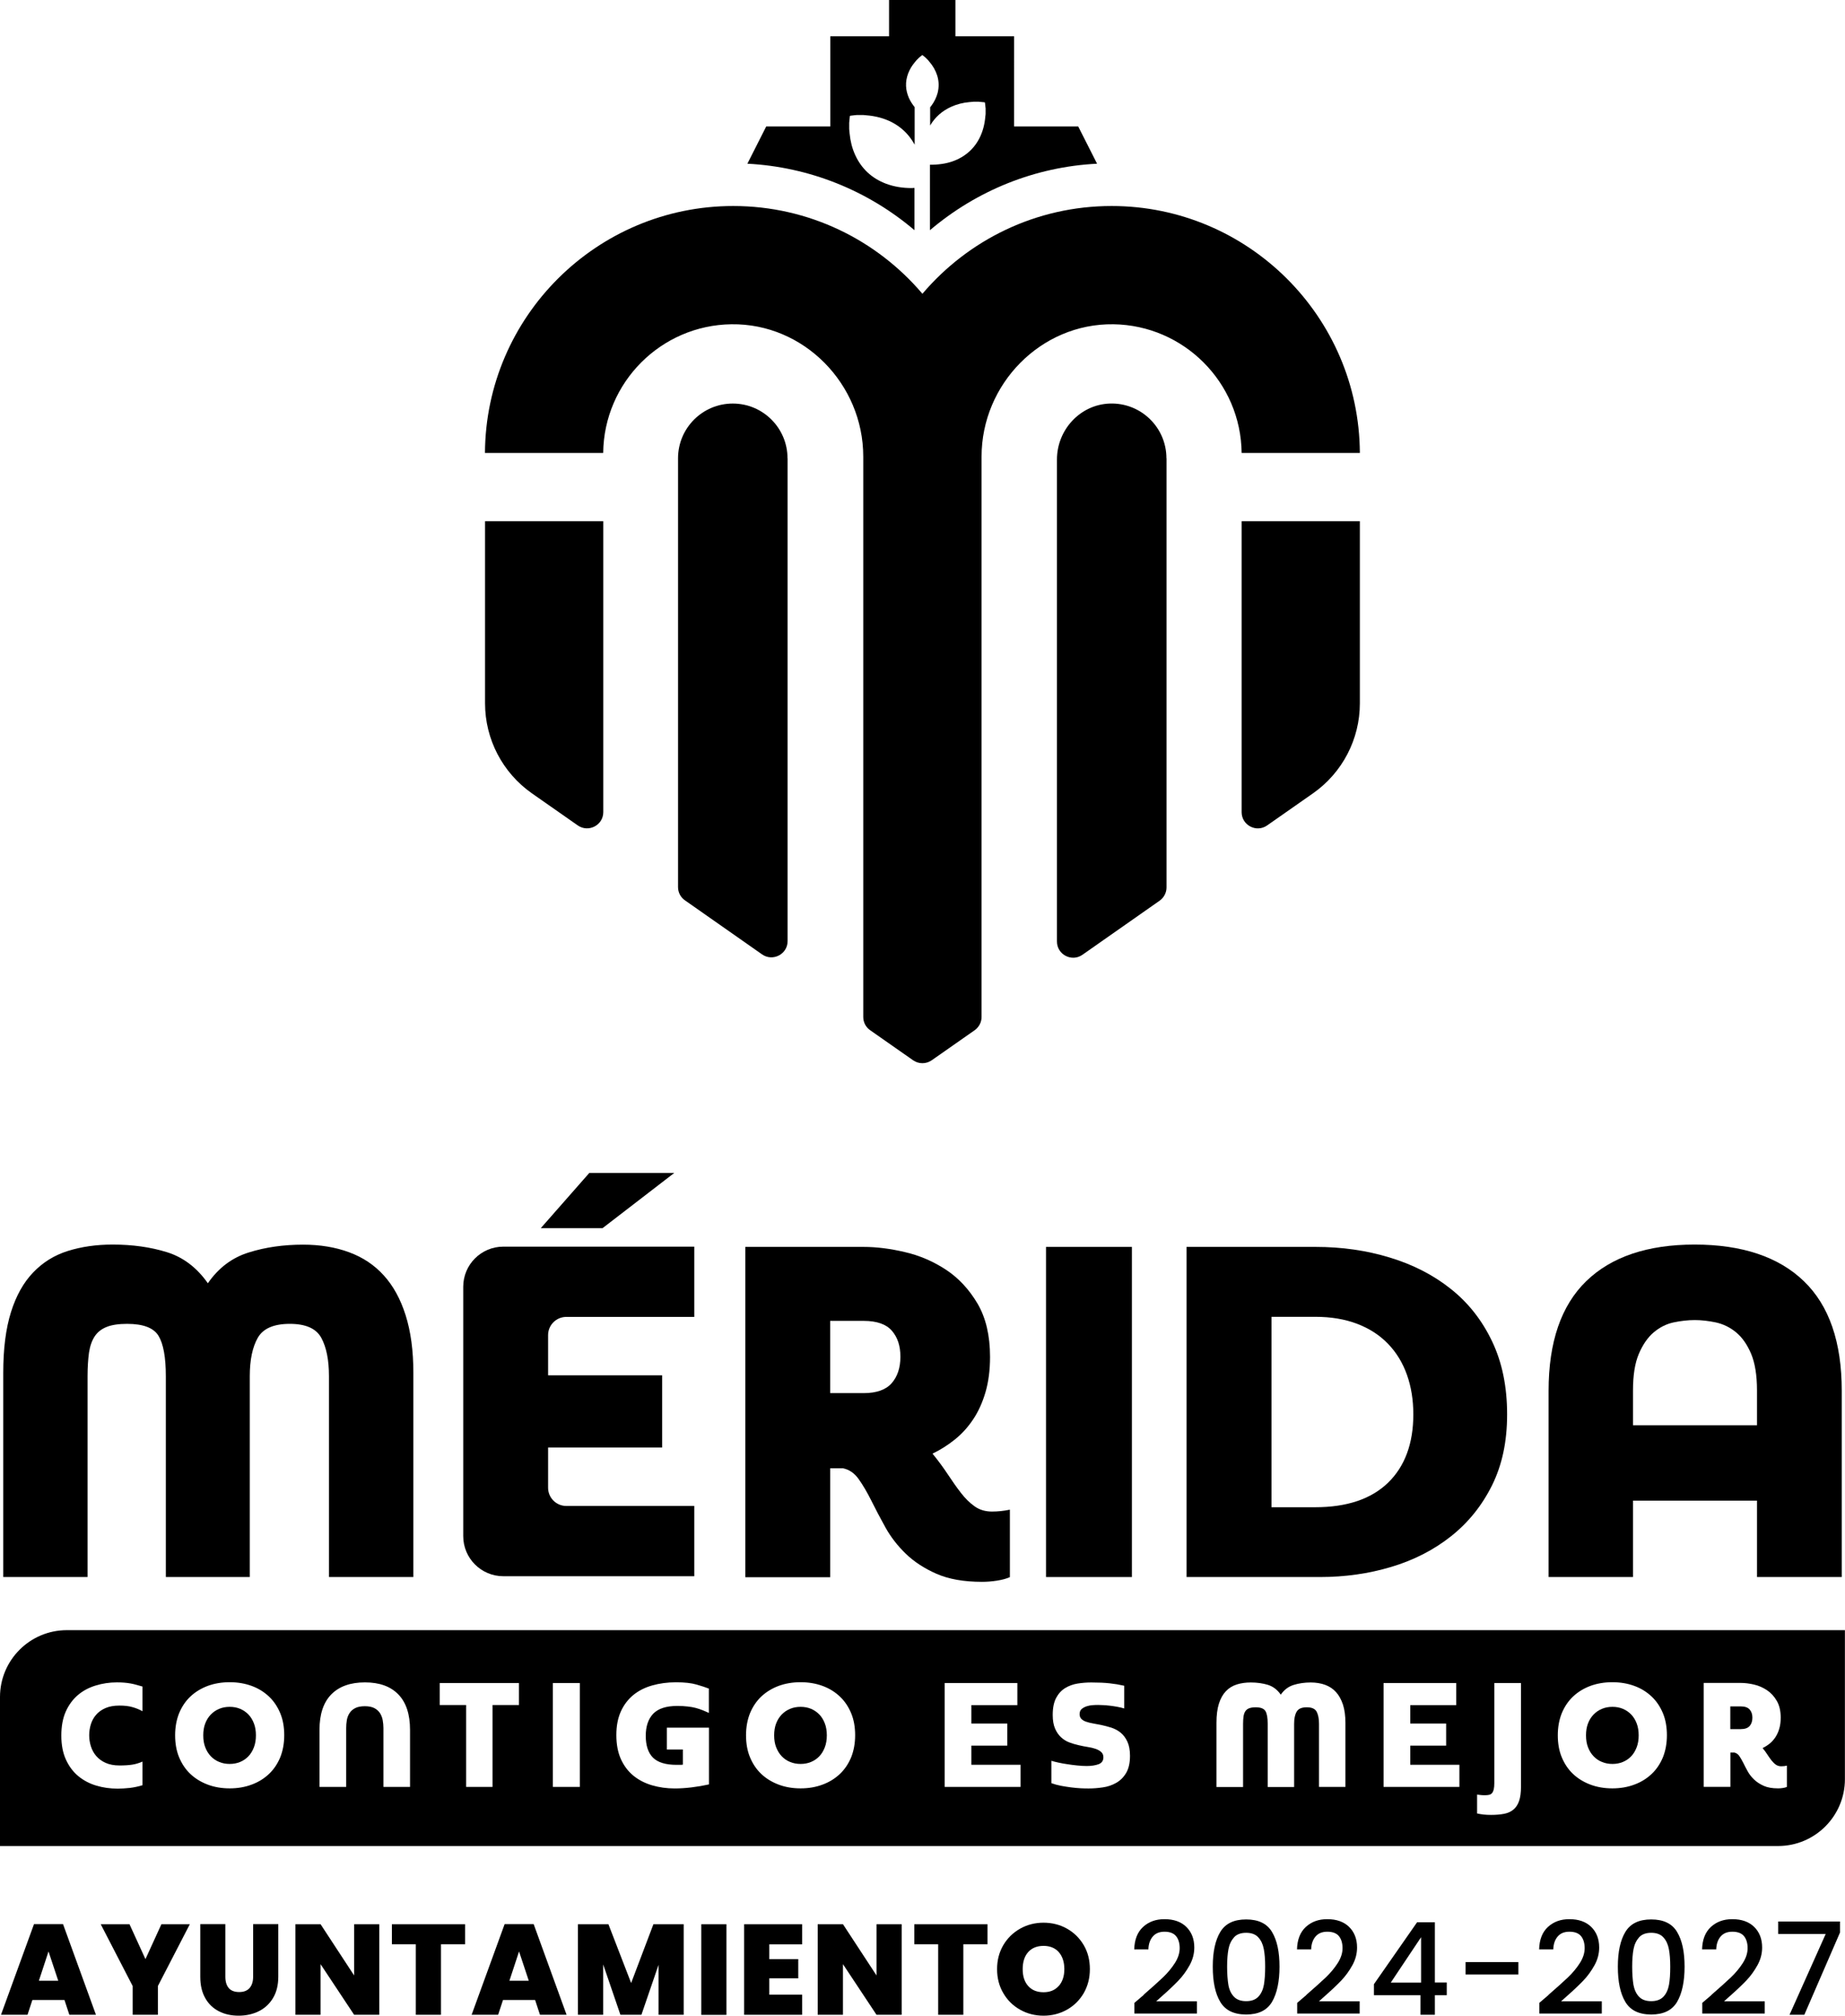 <?xml version="1.0" encoding="UTF-8"?>
<svg id="Capa_1" data-name="Capa 1" xmlns="http://www.w3.org/2000/svg" viewBox="0 0 204.6 223.47">
  <g>
    <path d="M27.55,190.08c-.26-.27-.57-.48-.92-.63-.36-.15-.74-.22-1.16-.22s-.8.07-1.16.22c-.36.15-.67.36-.93.63-.26.27-.47.6-.62.99-.15.39-.22.83-.22,1.32s.07.94.22,1.32c.15.39.35.72.62,1,.26.27.57.49.93.63.36.15.74.22,1.16.22s.8-.07,1.16-.22c.36-.15.66-.36.92-.63.26-.27.46-.61.61-1,.15-.39.22-.83.22-1.32s-.07-.93-.22-1.32c-.15-.39-.35-.72-.61-.99Z"/>
    <path d="M180.89,190.08c-.26-.27-.57-.48-.92-.63-.36-.15-.74-.22-1.16-.22s-.8.07-1.16.22-.67.36-.93.63c-.26.27-.47.6-.62.99-.15.39-.22.83-.22,1.32s.07.94.22,1.32c.15.39.35.72.62,1,.26.27.57.49.93.63.36.15.74.22,1.16.22s.8-.07,1.16-.22c.36-.15.66-.36.92-.63.26-.27.46-.61.61-1,.15-.39.22-.83.22-1.32s-.07-.93-.22-1.32c-.15-.39-.35-.72-.61-.99Z"/>
    <path d="M90.86,190.08c-.26-.27-.57-.48-.92-.63-.36-.15-.74-.22-1.16-.22s-.8.07-1.16.22c-.36.15-.67.36-.93.63-.26.27-.47.6-.62.99-.15.39-.22.83-.22,1.32s.07.94.22,1.32.35.72.62,1c.26.27.57.49.93.63.36.15.74.22,1.16.22s.8-.07,1.16-.22c.36-.15.66-.36.92-.63.26-.27.46-.61.61-1,.15-.39.22-.83.22-1.32s-.07-.93-.22-1.32c-.15-.39-.35-.72-.61-.99Z"/>
    <path d="M7.41,180.73C3.32,180.73,0,184.05,0,188.14v16.52h197.18c4.09,0,7.41-3.32,7.41-7.41v-16.52H7.41ZM15.79,189.71c-.34-.19-.71-.34-1.11-.45-.4-.12-.88-.17-1.44-.17-.6,0-1.12.09-1.55.28-.43.19-.78.44-1.04.75-.27.31-.46.67-.58,1.06-.12.4-.18.8-.18,1.2s.06.83.19,1.23c.13.4.32.76.59,1.07.27.31.61.57,1.04.76.42.19.94.29,1.54.29.56,0,1.03-.03,1.41-.09.38-.06.76-.17,1.14-.34v2.62c-.45.14-.92.24-1.4.3-.48.05-.93.08-1.35.08-.83,0-1.63-.11-2.38-.34-.75-.22-1.42-.58-1.99-1.05-.58-.48-1.03-1.09-1.37-1.83-.34-.74-.51-1.63-.51-2.66s.16-1.92.49-2.66c.33-.74.78-1.35,1.34-1.83.56-.48,1.22-.83,1.97-1.06.75-.23,1.53-.35,2.35-.35.31,0,.58.01.83.03.25.02.48.05.7.09.22.04.44.09.65.15.21.06.44.12.67.19v2.73ZM31.08,194.82c-.3.72-.71,1.34-1.25,1.85-.54.51-1.18.91-1.92,1.18-.74.28-1.56.42-2.44.42s-1.7-.14-2.44-.42c-.74-.28-1.38-.67-1.92-1.18-.54-.51-.95-1.13-1.25-1.85-.3-.72-.44-1.54-.44-2.44s.15-1.71.44-2.44c.3-.72.71-1.34,1.25-1.85.54-.51,1.18-.9,1.92-1.18.74-.27,1.55-.41,2.44-.41s1.7.14,2.44.41c.74.27,1.38.67,1.92,1.18.54.51.95,1.13,1.25,1.85.3.72.44,1.54.44,2.44s-.15,1.71-.44,2.44ZM45.47,198.11h-2.95v-6.52c0-.3-.03-.59-.08-.88s-.16-.55-.3-.78c-.15-.23-.36-.42-.63-.56-.27-.14-.62-.21-1.05-.21s-.8.07-1.07.21c-.27.14-.49.33-.63.56-.15.23-.25.49-.3.78-.05.29-.07.58-.07.88v6.52h-2.96v-6.33c0-1.72.43-3.03,1.3-3.92.87-.89,2.11-1.34,3.74-1.34s2.85.45,3.71,1.34c.86.89,1.29,2.2,1.29,3.92v6.33ZM57.55,189.03h-2.93v9.08h-2.93v-9.08h-2.93v-2.44h8.79v2.44ZM64.3,198.11h-2.99v-11.52h2.99v11.52ZM78.64,189.92c-.23-.11-.47-.21-.71-.31-.24-.1-.5-.18-.78-.26-.28-.07-.58-.13-.91-.16-.33-.04-.71-.06-1.14-.06-1.22,0-2.1.29-2.66.86-.55.58-.83,1.4-.83,2.46s.27,1.89.81,2.42c.54.53,1.41.79,2.61.79h.3c.12,0,.25,0,.4-.02v-1.68h-1.78v-2.42h4.67v6.29c-.63.14-1.27.25-1.93.33-.66.08-1.29.12-1.87.12-.89,0-1.72-.12-2.51-.35-.78-.23-1.47-.58-2.06-1.06-.59-.48-1.05-1.09-1.39-1.83-.34-.75-.51-1.64-.51-2.68s.17-1.88.5-2.62c.33-.73.8-1.34,1.38-1.82.59-.48,1.28-.83,2.09-1.06.81-.23,1.69-.35,2.64-.35s1.69.08,2.28.25c.59.17,1.05.32,1.37.45v2.7ZM94.39,194.82c-.3.72-.71,1.34-1.25,1.85-.54.51-1.18.91-1.92,1.18-.74.28-1.55.42-2.44.42s-1.7-.14-2.44-.42c-.74-.28-1.38-.67-1.92-1.18-.54-.51-.95-1.13-1.25-1.85-.3-.72-.44-1.54-.44-2.44s.15-1.71.44-2.44c.3-.72.71-1.34,1.25-1.85.54-.51,1.18-.9,1.92-1.18.74-.27,1.55-.41,2.44-.41s1.7.14,2.44.41c.74.27,1.38.67,1.92,1.18.54.51.95,1.13,1.25,1.85.3.72.44,1.54.44,2.44s-.15,1.71-.44,2.44ZM113.17,198.11h-8.41v-11.52h8.06v2.45h-5.1v2.04h3.98v2.45h-3.98v2.12h5.45v2.45ZM124.87,196.58c-.29.48-.66.84-1.11,1.09-.45.25-.94.42-1.47.49-.53.08-1.04.12-1.54.12-.26,0-.57,0-.9-.02-.34-.02-.7-.05-1.08-.1-.38-.05-.75-.11-1.13-.18-.37-.07-.72-.17-1.05-.29v-2.48c.21.07.47.13.78.2.31.07.64.13,1,.18.35.06.71.1,1.09.14.37.04.72.06,1.05.06.53,0,.96-.07,1.32-.2.35-.13.53-.39.53-.77,0-.24-.08-.43-.24-.58-.16-.14-.36-.26-.62-.35-.25-.09-.55-.16-.88-.21-.33-.05-.67-.12-1.01-.2-.35-.08-.7-.18-1.04-.31-.34-.13-.64-.32-.91-.57s-.49-.57-.66-.96c-.17-.39-.26-.9-.26-1.51,0-.79.13-1.42.38-1.89.25-.47.58-.83,1-1.09.41-.25.87-.42,1.37-.5.5-.08,1.01-.12,1.53-.12.79,0,1.46.03,2.02.09.56.06,1.1.15,1.63.27v2.52c-.25-.08-.52-.14-.8-.19s-.55-.09-.81-.12c-.26-.03-.5-.05-.72-.06-.23-.01-.41-.02-.55-.02-.15,0-.35,0-.58.02-.24.01-.46.05-.68.12-.22.07-.41.17-.57.3-.16.14-.24.33-.24.58,0,.22.07.4.2.53.13.13.31.24.53.31.22.08.48.14.76.19.28.05.59.11.9.17.37.08.75.18,1.14.3.38.13.73.31,1.03.56.3.25.55.58.74.99.19.41.29.94.29,1.57,0,.8-.15,1.44-.44,1.92ZM149.22,198.11h-2.95v-7.01c0-.56-.09-1-.26-1.33-.18-.33-.54-.49-1.1-.49s-.93.16-1.12.49c-.19.32-.28.77-.28,1.34v7.01h-2.93v-7.01c0-.66-.08-1.13-.25-1.41-.17-.28-.53-.42-1.09-.42-.3,0-.53.04-.72.11-.18.07-.32.18-.42.33-.1.15-.16.34-.2.57-.03.23-.05.5-.05.82v7.01h-2.95v-7.12c0-.84.09-1.55.27-2.12.18-.57.44-1.03.77-1.38.33-.35.74-.6,1.21-.75s.99-.22,1.56-.22c.69,0,1.32.09,1.89.26.57.18,1.05.54,1.43,1.09.37-.54.85-.9,1.43-1.08.58-.18,1.21-.27,1.89-.27.59,0,1.13.09,1.6.26.48.18.88.44,1.21.81.33.36.58.83.77,1.39.18.57.27,1.24.27,2.02v7.12ZM161.84,198.11h-8.41v-11.52h8.06v2.45h-5.1v2.04h3.98v2.45h-3.98v2.12h5.45v2.45ZM168.67,198.06c0,.66-.07,1.19-.21,1.6-.14.41-.35.73-.63.96-.27.23-.62.39-1.04.47-.42.08-.89.12-1.43.12-.3,0-.58-.01-.84-.04-.26-.03-.5-.07-.72-.12v-2.09c.19.02.33.04.44.05.1.01.24.02.42.02.2,0,.36-.02.49-.05.13-.03.24-.1.32-.2.08-.1.14-.24.18-.41.04-.18.06-.41.06-.69v-11.09h2.96v11.47ZM184.41,194.82c-.3.72-.71,1.34-1.25,1.85-.54.51-1.18.91-1.92,1.18-.74.28-1.56.42-2.44.42s-1.7-.14-2.44-.42c-.74-.28-1.38-.67-1.92-1.18-.54-.51-.95-1.13-1.25-1.85-.3-.72-.44-1.54-.44-2.44s.15-1.71.44-2.44c.3-.72.71-1.34,1.25-1.85.54-.51,1.18-.9,1.92-1.18.74-.27,1.55-.41,2.44-.41s1.7.14,2.44.41c.74.27,1.38.67,1.92,1.18.54.51.95,1.13,1.25,1.85.3.72.44,1.54.44,2.44s-.15,1.71-.44,2.44ZM198.15,198.11c-.12.05-.27.1-.45.12-.18.03-.35.04-.52.04-.64,0-1.17-.09-1.59-.28-.42-.19-.78-.42-1.07-.7-.29-.28-.53-.58-.71-.91-.18-.33-.35-.64-.49-.94-.15-.3-.3-.55-.44-.76-.15-.21-.33-.33-.55-.38h-.44v3.8h-2.96v-11.52h4.13c.45,0,.93.06,1.45.18.52.12.99.33,1.43.62.44.29.8.68,1.09,1.18.29.49.44,1.11.44,1.86,0,.46-.05.87-.16,1.23-.1.36-.25.67-.43.95-.18.27-.39.51-.64.71-.25.2-.51.36-.78.49.2.24.38.48.53.72.16.24.31.46.46.65.15.19.31.35.48.47.17.12.37.18.6.18.21,0,.42-.02.63-.07v2.35Z"/>
    <path d="M193.05,189.18h-1.17v2.52h1.17c.45,0,.78-.12.98-.35.2-.23.3-.54.3-.92s-.1-.67-.3-.9c-.2-.23-.53-.35-.99-.35Z"/>
  </g>
  <path d="M45.84,174.84h-9.36v-22.27c0-1.78-.28-3.19-.84-4.23-.56-1.05-1.73-1.57-3.5-1.57s-2.96.51-3.55,1.54c-.59,1.03-.89,2.45-.89,4.26v22.27h-9.31v-22.27c0-2.09-.27-3.58-.81-4.47-.54-.89-1.7-1.33-3.48-1.33-.94,0-1.7.11-2.27.34-.58.23-1.02.58-1.33,1.05-.31.47-.52,1.07-.63,1.8-.1.73-.16,1.6-.16,2.61v22.27H.36v-22.64c0-2.68.29-4.93.86-6.74.57-1.81,1.39-3.28,2.46-4.39,1.06-1.11,2.34-1.91,3.84-2.38,1.5-.47,3.15-.71,4.97-.71,2.2,0,4.2.28,6.01.84,1.81.56,3.33,1.71,4.55,3.45,1.18-1.71,2.7-2.85,4.55-3.42,1.85-.58,3.85-.86,6.01-.86,1.88,0,3.58.28,5.1.84,1.52.56,2.8,1.41,3.84,2.56,1.05,1.15,1.86,2.62,2.43,4.42.57,1.8.86,3.93.86,6.4v22.64Z"/>
  <path d="M65.36,130.04h9.41l-7.95,6.12h-6.85l5.38-6.12ZM62.8,146h14.19v-7.79h-21.17c-2.46,0-4.45,1.99-4.45,4.45v27.64c0,2.46,1.99,4.45,4.45,4.45h21.17v-7.79h-14.19c-1.12,0-2.02-.91-2.02-2.02v-4.46h12.65v-8h-12.65v-4.46c0-1.12.91-2.02,2.02-2.02"/>
  <path d="M82.65,138.24h13.12c1.43,0,2.96.19,4.6.58,1.64.38,3.15,1.04,4.55,1.96,1.39.92,2.55,2.17,3.48,3.74.92,1.57,1.39,3.54,1.39,5.91,0,1.46-.17,2.76-.5,3.9-.33,1.13-.78,2.14-1.36,3.01-.58.87-1.25,1.62-2.04,2.25-.78.63-1.61,1.15-2.48,1.57.63.77,1.19,1.53,1.7,2.3.51.77.99,1.46,1.46,2.06.47.61.98,1.11,1.52,1.49.54.38,1.18.57,1.91.57.66,0,1.32-.07,1.99-.21v7.48c-.38.17-.86.3-1.44.39-.58.09-1.12.13-1.65.13-2.02,0-3.7-.3-5.05-.89-1.34-.59-2.48-1.33-3.4-2.22-.92-.89-1.67-1.86-2.25-2.9s-1.1-2.04-1.57-2.98c-.47-.94-.94-1.74-1.41-2.4-.47-.66-1.05-1.06-1.75-1.2h-1.41v12.08h-9.41v-36.6ZM92.06,154.45h3.71c1.43,0,2.47-.37,3.11-1.1.64-.73.97-1.71.97-2.93s-.31-2.14-.94-2.88c-.63-.73-1.67-1.1-3.14-1.1h-3.71v8Z"/>
  <rect x="116" y="138.24" width="9.52" height="36.6"/>
  <path d="M131.58,138.24h14.33c2.89,0,5.63.39,8.21,1.18,2.58.78,4.84,1.94,6.77,3.48,1.93,1.53,3.46,3.47,4.57,5.8,1.12,2.34,1.67,5.04,1.67,8.1s-.56,5.62-1.67,7.87c-1.12,2.25-2.63,4.13-4.55,5.65-1.92,1.52-4.13,2.65-6.64,3.4-2.51.75-5.14,1.12-7.89,1.12h-14.8v-36.6ZM140.99,167.1h4.86c3.52,0,6.21-.91,8.08-2.72,1.86-1.81,2.8-4.34,2.8-7.58,0-1.6-.24-3.07-.71-4.39-.47-1.32-1.17-2.47-2.09-3.42-.92-.96-2.06-1.7-3.42-2.22-1.36-.52-2.91-.78-4.65-.78h-4.86v21.12Z"/>
  <path d="M204.25,174.84h-9.41v-8.47h-13.75v8.47h-9.36v-20.65c0-5.4,1.39-9.45,4.18-12.16,2.79-2.7,6.8-4.05,12.02-4.05s9.3,1.35,12.1,4.05c2.81,2.7,4.21,6.75,4.21,12.16v20.65ZM181.09,158.01h13.75v-3.87c0-1.67-.22-3.02-.65-4.05-.44-1.03-.99-1.82-1.67-2.38-.68-.56-1.43-.92-2.25-1.1-.82-.17-1.59-.26-2.33-.26s-1.55.09-2.35.26c-.8.17-1.53.54-2.2,1.1-.66.56-1.21,1.35-1.65,2.38-.44,1.03-.65,2.38-.65,4.05v3.87Z"/>
  <path d="M87.33,50.81c0-3.35-2.72-6.07-6.07-6.07s-6.07,2.72-6.07,6.07v47.54c0,.59.29,1.14.77,1.47l8.55,5.99c1.19.83,2.83-.02,2.83-1.47v-53.53Z"/>
  <path d="M129.35,50.81c0-3.43-2.84-6.19-6.29-6.07-3.29.12-5.85,2.92-5.85,6.21v53.43c0,1.45,1.64,2.31,2.83,1.47l8.55-5.99c.48-.34.77-.89.77-1.47v-47.59Z"/>
  <path d="M66.9,57.79h-13.11v20.19c0,3.97,1.94,7.69,5.19,9.97l5.09,3.56c1.19.83,2.83-.02,2.83-1.47v-32.25Z"/>
  <path d="M150.8,57.79h-13.11v32.25c0,1.45,1.64,2.31,2.83,1.47l5.09-3.56c3.25-2.28,5.19-6,5.19-9.97v-20.19Z"/>
  <path d="M108.08,114.22c.48-.34.77-.89.77-1.47v-62.13c0-8.04,6.58-14.78,14.62-14.67,7.81.11,14.14,6.45,14.22,14.27h13.11c-.08-15.11-12.4-27.38-27.53-27.38-8.4,0-15.92,3.78-20.98,9.73-5.05-5.95-12.58-9.73-20.98-9.73-15.13,0-27.45,12.27-27.53,27.38h13.11c.08-7.82,6.41-14.17,14.22-14.27,8.04-.11,14.62,6.63,14.62,14.67v62.13c0,.59.29,1.14.77,1.47l4.76,3.33c.62.43,1.44.43,2.06,0l4.76-3.33Z"/>
  <path d="M101.44,20.83c-.11,0-.23.02-.34.02-.98,0-1.92-.14-2.84-.48-1.58-.6-2.73-1.66-3.43-3.2-.34-.75-.53-1.53-.61-2.35-.02-.17-.03-.34-.05-.51v-.71s.01-.06.01-.08c.02-.21.04-.41.06-.62,0-.05.02-.07.07-.07.13-.01.27-.03.4-.05.1-.01.2-.02.31-.03h.71c.11.01.22.02.33.03,1.01.08,1.98.32,2.88.79,1,.53,1.79,1.28,2.37,2.26.04.07.08.14.12.21v-4.16c-.24-.3-.45-.62-.62-.98-.41-.91-.45-1.83-.1-2.76.17-.45.42-.86.73-1.23.06-.08.13-.16.19-.23l.3-.3s.03-.02.04-.03c.1-.08.19-.15.28-.23.02-.02.04-.02.06,0,.06.05.12.1.19.15.05.04.09.08.14.12l.3.3s.08.1.12.15c.39.45.69.96.87,1.53.2.64.21,1.28.05,1.93-.14.52-.38,1-.7,1.43-.04.06-.09.1-.13.16v2.02c.54-.91,1.31-1.61,2.33-2.07.64-.29,1.32-.46,2.02-.52.15-.02.29-.03.44-.04h.62s.05,0,.07.01c.18.02.36.04.54.05.04,0,.06.02.06.06.01.11.03.23.04.34,0,.09.02.18.03.26v.62c0,.09-.02.19-.03.28-.07.87-.28,1.71-.69,2.49-.46.87-1.11,1.55-1.95,2.04-.68.4-1.42.64-2.21.75-.43.06-.86.09-1.29.08v7.26c5.19-4.41,11.68-7.03,18.53-7.37l-2.09-4.13h-7.11V4.02h-6.51V0h-7.36v4.02h-6.51v10h-7.11l-2.09,4.13c6.85.35,13.34,2.96,18.53,7.37v-4.69Z"/>
  <path d="M7.15,221.73h-3.56l-.54,1.64H.11l3.66-10.05h3.22l3.65,10.05h-2.95l-.54-1.64ZM6.46,219.6l-1.08-3.25-1.07,3.25h2.15Z"/>
  <polygon points="21.05 213.33 17.51 220.18 17.51 223.37 14.71 223.37 14.71 220.18 11.17 213.33 14.36 213.33 16.13 217.2 17.9 213.33 21.05 213.33"/>
  <path d="M24.99,213.33v5.83c0,.54.13.96.38,1.25.25.29.63.44,1.15.44s.9-.15,1.16-.45c.26-.3.39-.72.39-1.25v-5.83h2.79v5.83c0,.92-.19,1.71-.58,2.36-.39.65-.92,1.14-1.59,1.47-.67.33-1.41.49-2.23.49s-1.55-.16-2.19-.49c-.64-.33-1.15-.81-1.51-1.46-.37-.65-.55-1.43-.55-2.37v-5.83h2.78Z"/>
  <polygon points="42.06 223.37 39.27 223.37 35.55 217.76 35.55 223.37 32.76 223.37 32.76 213.33 35.55 213.33 39.27 219.01 39.27 213.33 42.06 213.33 42.06 223.37"/>
  <polygon points="51.58 213.33 51.58 215.55 48.9 215.55 48.9 223.37 46.11 223.37 46.11 215.55 43.46 215.55 43.46 213.33 51.58 213.33"/>
  <path d="M59.34,221.73h-3.56l-.54,1.64h-2.94l3.66-10.05h3.22l3.65,10.05h-2.95l-.54-1.64ZM58.64,219.6l-1.08-3.25-1.07,3.25h2.15Z"/>
  <polygon points="75.82 213.33 75.82 223.37 73.03 223.37 73.03 217.83 71.13 223.37 68.8 223.37 66.89 217.79 66.89 223.37 64.09 223.37 64.09 213.33 67.47 213.33 69.99 219.85 72.46 213.33 75.82 213.33"/>
  <rect x="77.77" y="213.33" width="2.79" height="10.05"/>
  <polygon points="85.31 215.56 85.31 217.2 88.52 217.2 88.52 219.33 85.31 219.33 85.31 221.14 88.95 221.14 88.95 223.37 82.52 223.37 82.52 213.33 88.95 213.33 88.95 215.56 85.31 215.56"/>
  <polygon points="99.99 223.37 97.2 223.37 93.48 217.76 93.48 223.37 90.68 223.37 90.68 213.33 93.48 213.33 97.2 219.01 97.2 213.33 99.99 213.33 99.99 223.37"/>
  <polygon points="109.51 213.33 109.51 215.55 106.83 215.55 106.83 223.37 104.04 223.37 104.04 215.55 101.39 215.55 101.39 213.33 109.51 213.33"/>
  <path d="M113.13,222.81c-.79-.44-1.41-1.05-1.87-1.84-.46-.78-.69-1.67-.69-2.66s.23-1.87.69-2.66c.46-.78,1.09-1.39,1.87-1.83.79-.44,1.65-.66,2.59-.66s1.82.22,2.6.66c.78.44,1.4,1.05,1.86,1.83.46.78.68,1.67.68,2.66s-.23,1.87-.68,2.66c-.46.78-1.08,1.4-1.87,1.84-.79.44-1.65.66-2.59.66s-1.81-.22-2.59-.66M117.41,220.18c.41-.47.62-1.09.62-1.87s-.21-1.43-.62-1.89c-.41-.46-.98-.69-1.69-.69s-1.29.23-1.7.69c-.41.46-.61,1.09-.61,1.89s.2,1.41.61,1.87c.41.46.97.69,1.7.69s1.27-.23,1.69-.7"/>
  <path d="M126.81,221.16c.91-.79,1.63-1.44,2.16-1.94.53-.51.97-1.04,1.32-1.59.35-.55.53-1.1.53-1.65s-.14-1.02-.41-1.34c-.27-.32-.7-.48-1.27-.48s-1,.18-1.3.53c-.31.36-.47.83-.49,1.43h-1.57c.03-1.08.35-1.91.98-2.49.62-.57,1.41-.86,2.37-.86,1.04,0,1.85.29,2.43.86.58.57.88,1.33.88,2.28,0,.68-.17,1.34-.52,1.97-.35.63-.76,1.2-1.24,1.7-.48.5-1.09,1.08-1.83,1.73l-.64.57h4.52v1.35h-6.93v-1.18l1.03-.88Z"/>
  <path d="M135.32,214.19c.56-.93,1.51-1.39,2.87-1.39s2.32.46,2.87,1.39c.56.93.83,2.21.83,3.85s-.28,2.96-.83,3.9c-.56.94-1.51,1.4-2.87,1.4s-2.32-.47-2.87-1.4c-.56-.94-.83-2.23-.83-3.9s.28-2.93.83-3.85M140.15,216.09c-.1-.53-.3-.97-.61-1.3-.3-.34-.76-.51-1.35-.51s-1.05.17-1.35.51c-.3.34-.51.77-.61,1.3-.1.53-.15,1.18-.15,1.95s.05,1.47.14,2.01c.09.54.3.98.61,1.31.31.33.76.5,1.36.5s1.05-.17,1.36-.5c.31-.33.51-.77.61-1.31.09-.54.14-1.21.14-2.01s-.05-1.42-.15-1.95"/>
  <path d="M144.87,221.16c.91-.79,1.63-1.44,2.16-1.94.53-.51.97-1.04,1.32-1.59.35-.55.53-1.1.53-1.65s-.14-1.02-.41-1.34c-.27-.32-.7-.48-1.28-.48s-1,.18-1.3.53c-.31.36-.47.83-.49,1.43h-1.57c.03-1.08.35-1.91.98-2.49.62-.57,1.41-.86,2.37-.86,1.04,0,1.85.29,2.43.86.58.57.88,1.33.88,2.28,0,.68-.17,1.34-.52,1.97-.35.63-.76,1.2-1.24,1.7-.48.5-1.09,1.08-1.83,1.73l-.64.57h4.52v1.35h-6.93v-1.18l1.03-.88Z"/>
  <path d="M152.36,221.21v-1.23l4.79-6.87h1.97v6.68h1.32v1.41h-1.32v2.17h-1.6v-2.17h-5.16ZM157.59,214.77l-3.36,5.03h3.36v-5.03Z"/>
  <rect x="162.52" y="217.53" width="5.86" height="1.37"/>
  <path d="M171.72,221.16c.91-.79,1.63-1.44,2.16-1.94.53-.51.97-1.04,1.32-1.59.35-.55.53-1.1.53-1.65s-.14-1.02-.41-1.34c-.27-.32-.7-.48-1.28-.48s-1,.18-1.3.53c-.31.36-.47.83-.49,1.43h-1.57c.03-1.08.35-1.91.98-2.49.62-.57,1.41-.86,2.37-.86,1.04,0,1.85.29,2.43.86.58.57.88,1.33.88,2.28,0,.68-.17,1.34-.52,1.97-.35.63-.76,1.2-1.24,1.7-.48.5-1.09,1.08-1.83,1.73l-.64.57h4.52v1.35h-6.93v-1.18l1.03-.88Z"/>
  <path d="M180.24,214.19c.56-.93,1.51-1.39,2.87-1.39s2.32.46,2.87,1.39c.56.93.83,2.21.83,3.85s-.28,2.96-.83,3.9c-.56.94-1.51,1.4-2.87,1.4s-2.32-.47-2.87-1.4c-.56-.94-.83-2.23-.83-3.9s.28-2.93.83-3.85M185.07,216.09c-.1-.53-.3-.97-.61-1.3-.3-.34-.76-.51-1.35-.51s-1.05.17-1.35.51c-.3.34-.51.77-.61,1.3-.1.53-.15,1.18-.15,1.95s.05,1.47.14,2.01c.1.54.3.98.61,1.31.31.33.76.5,1.36.5s1.05-.17,1.36-.5c.31-.33.51-.77.61-1.31.1-.54.14-1.21.14-2.01s-.05-1.42-.15-1.95"/>
  <path d="M189.79,221.16c.91-.79,1.63-1.44,2.16-1.94.53-.51.97-1.04,1.32-1.59.35-.55.53-1.1.53-1.65s-.14-1.02-.41-1.34c-.27-.32-.7-.48-1.28-.48s-1,.18-1.3.53c-.31.36-.47.83-.49,1.43h-1.57c.03-1.08.35-1.91.98-2.49.62-.57,1.41-.86,2.37-.86,1.04,0,1.85.29,2.43.86.58.57.88,1.33.88,2.28,0,.68-.17,1.34-.52,1.97-.35.63-.76,1.2-1.24,1.7-.48.5-1.09,1.08-1.83,1.73l-.64.57h4.52v1.35h-6.93v-1.18l1.03-.88Z"/>
  <polygon points="204.05 214.24 200.09 223.37 198.45 223.37 202.46 214.41 197.19 214.41 197.19 213.03 204.05 213.03 204.05 214.24"/>
</svg>